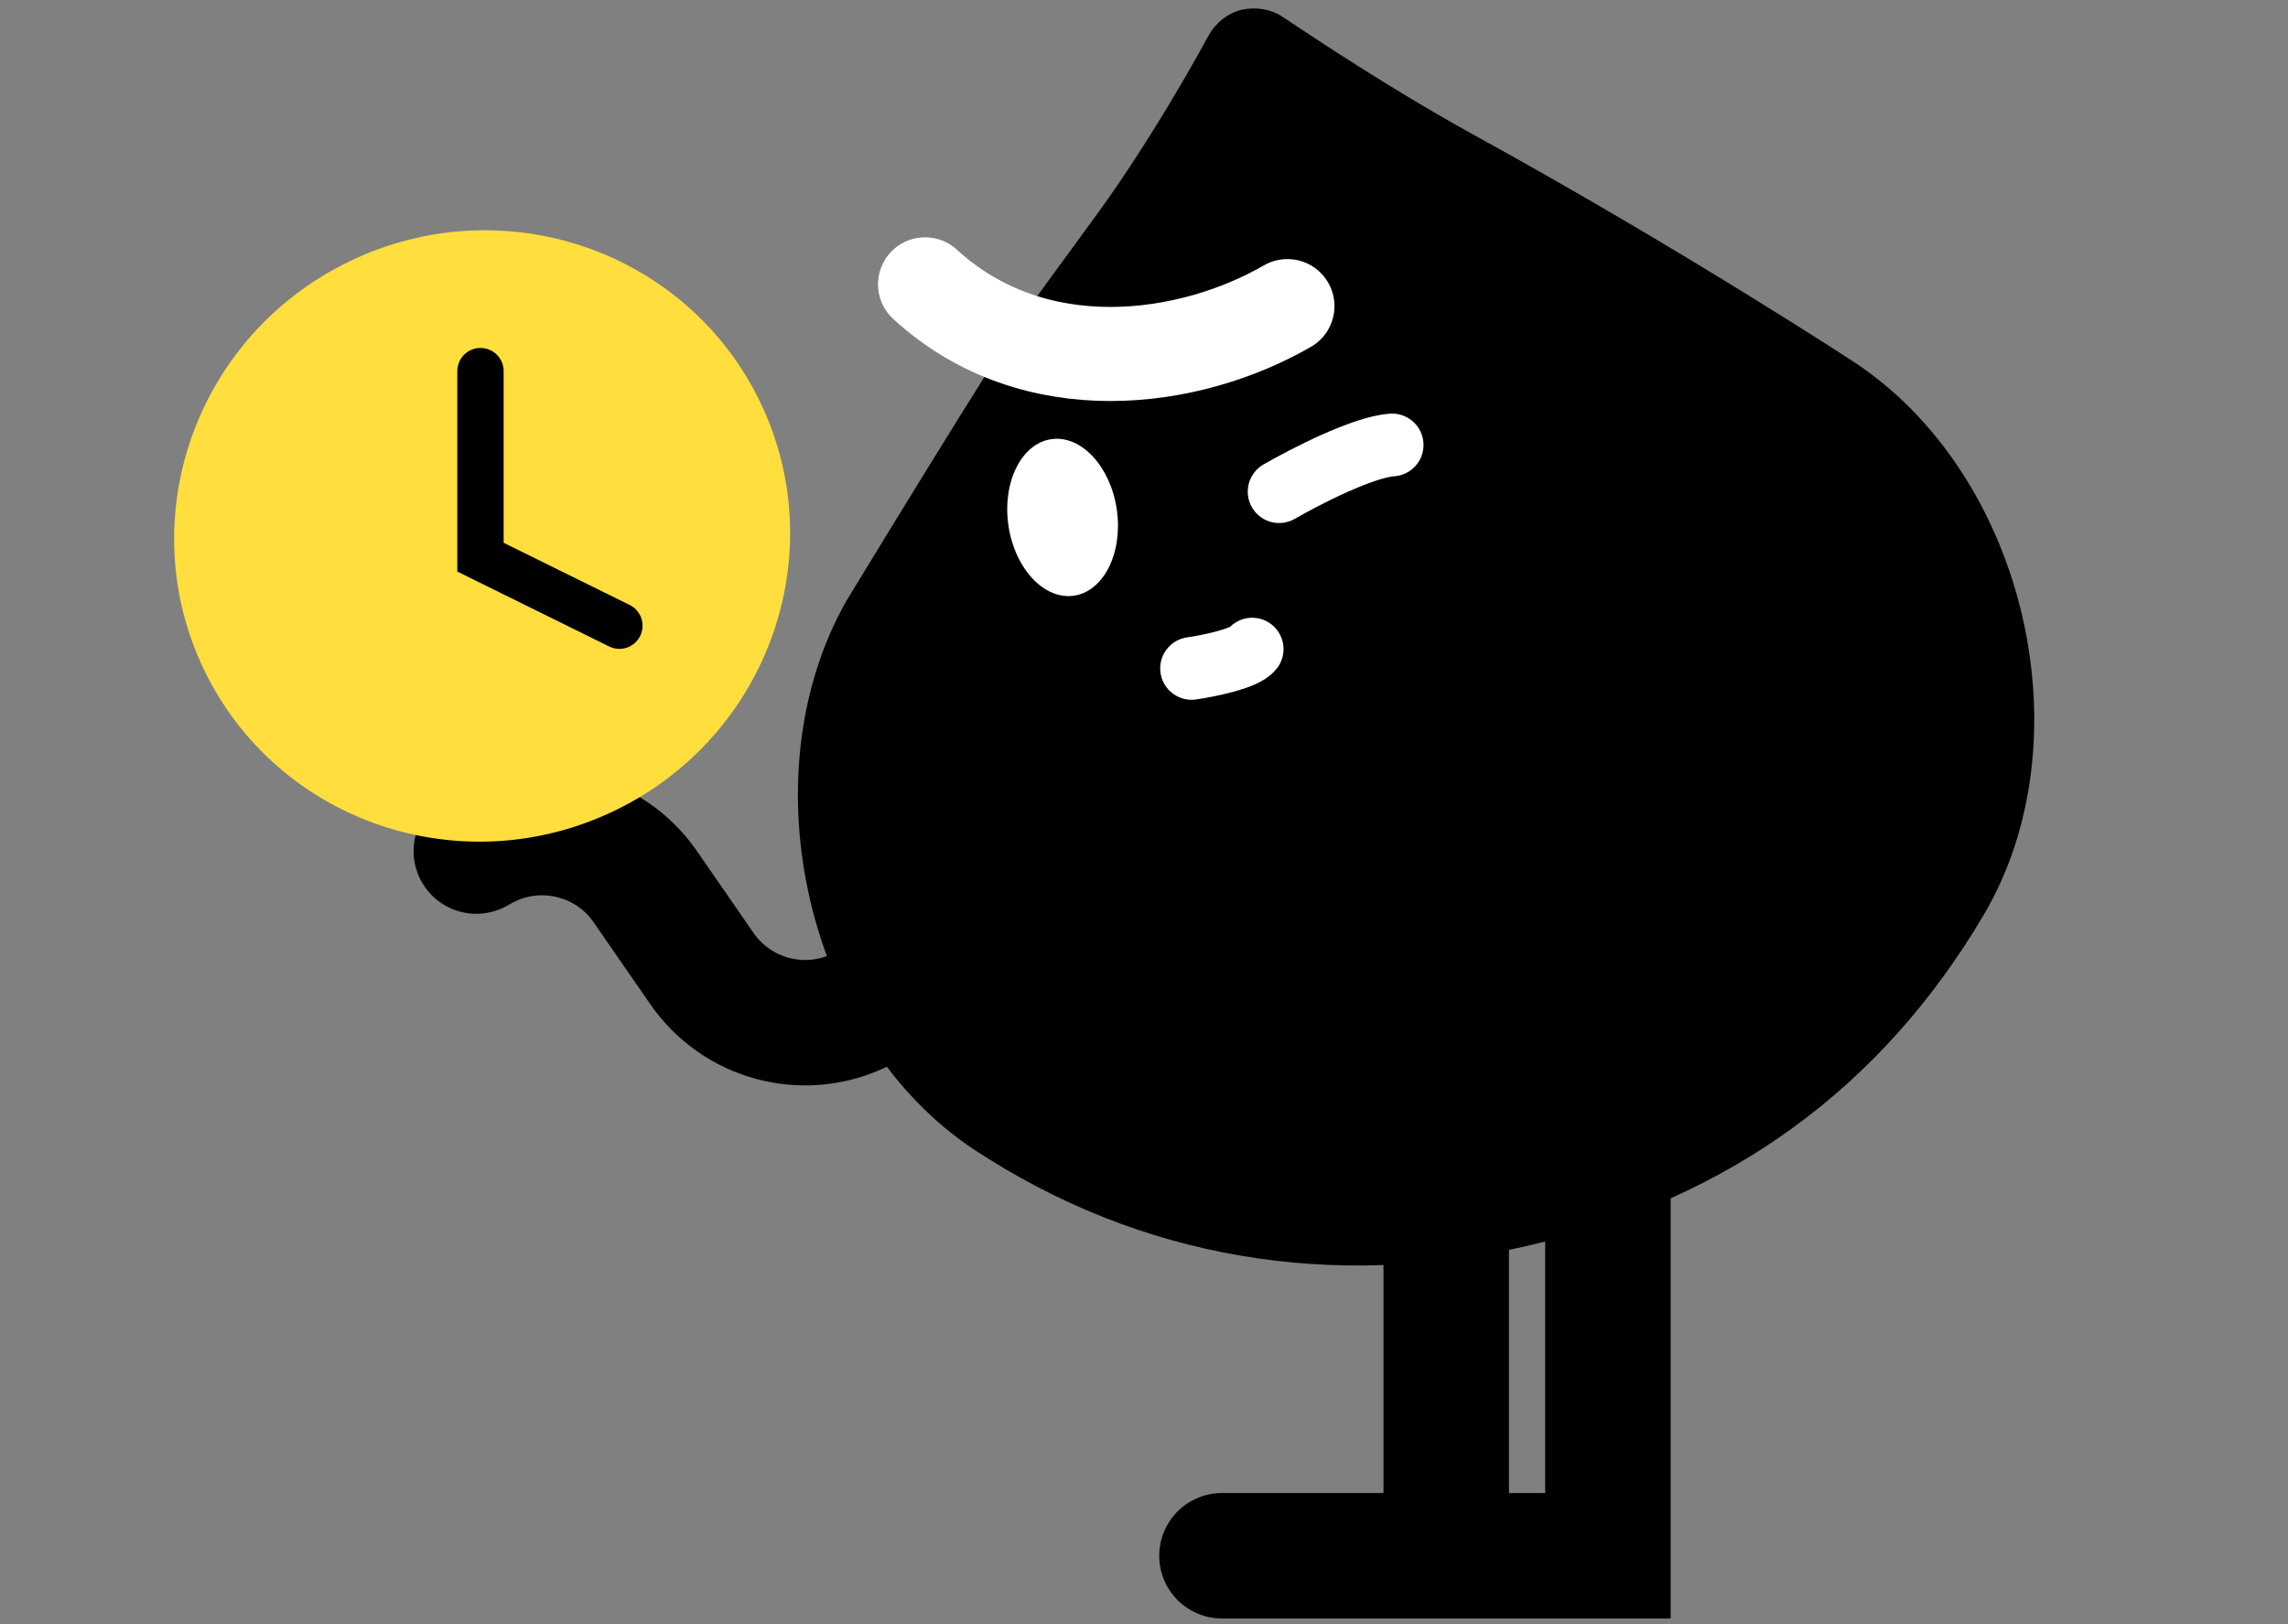 <svg width="100" height="71" viewBox="0 0 100 71" fill="none" xmlns="http://www.w3.org/2000/svg">
<rect x="0" y="0" width="100" height="71" fill="#808080" stroke="none"/>
<path d="M64.343 5.857C73.645 10.97 81.168 15.917 81.168 15.917C88.585 20.929 91.206 32.427 86.674 40.044C82.226 47.562 75.568 52.407 66.901 54.434C58.235 56.46 49.826 55.022 42.598 50.275C35.303 45.469 32.619 34.046 36.969 26.31C36.969 26.31 43.811 15.044 45.203 13.125C45.92 12.113 47.999 9.343 48.887 8.03C50.24 6.032 51.569 3.846 52.84 1.526C53.149 0.978 53.671 0.568 54.282 0.425C54.922 0.289 55.559 0.401 56.069 0.744C59.143 2.805 61.93 4.525 64.343 5.857Z" fill="black"/>
<path d="M20.819 37.208L21.022 37.095C23.49 35.719 26.599 36.442 28.205 38.767L30.678 42.345C32.194 44.538 35.067 45.323 37.488 44.206L46.793 39.912" stroke="black" stroke-width="5.484" stroke-linecap="round"/>
<path d="M40.432 12.431C45.219 16.82 52.005 15.844 56.268 13.383" stroke="white" stroke-width="4.113" stroke-linecap="round"/>
<path d="M48.812 22.281C48.54 20.396 47.258 19.012 45.95 19.2C44.642 19.388 43.802 21.078 44.073 22.963C44.345 24.848 45.628 26.232 46.935 26.044C48.243 25.856 49.083 24.166 48.812 22.281Z" fill="white"/>
<path d="M55.906 21.495C57.027 20.847 59.585 19.532 60.845 19.454" stroke="white" stroke-width="2.742" stroke-linecap="round"/>
<path d="M52.079 29.222C52.833 29.114 54.419 28.793 54.728 28.379" stroke="white" stroke-width="2.742" stroke-linecap="round"/>
<path d="M70.275 43.535L70.275 68.017L60.473 68.017" stroke="black" stroke-width="5.484" stroke-linecap="round"/>
<path d="M63.209 43.535L63.209 68.017L53.407 68.017" stroke="black" stroke-width="5.484" stroke-linecap="round"/>
<path d="M32.397 17.967C35.374 24.135 32.733 31.594 26.469 34.617C20.205 37.639 12.723 35.065 9.747 28.897C6.77 22.729 9.411 15.27 15.675 12.248C21.939 9.225 29.421 11.799 32.397 17.967Z" fill="#FFDE3E" stroke="#FFDE3E" stroke-width="1.828"/>
<path d="M21 16.224L21 24.359L27.072 27.356" stroke="black" stroke-width="2.024" stroke-linecap="round"/>
</svg>
